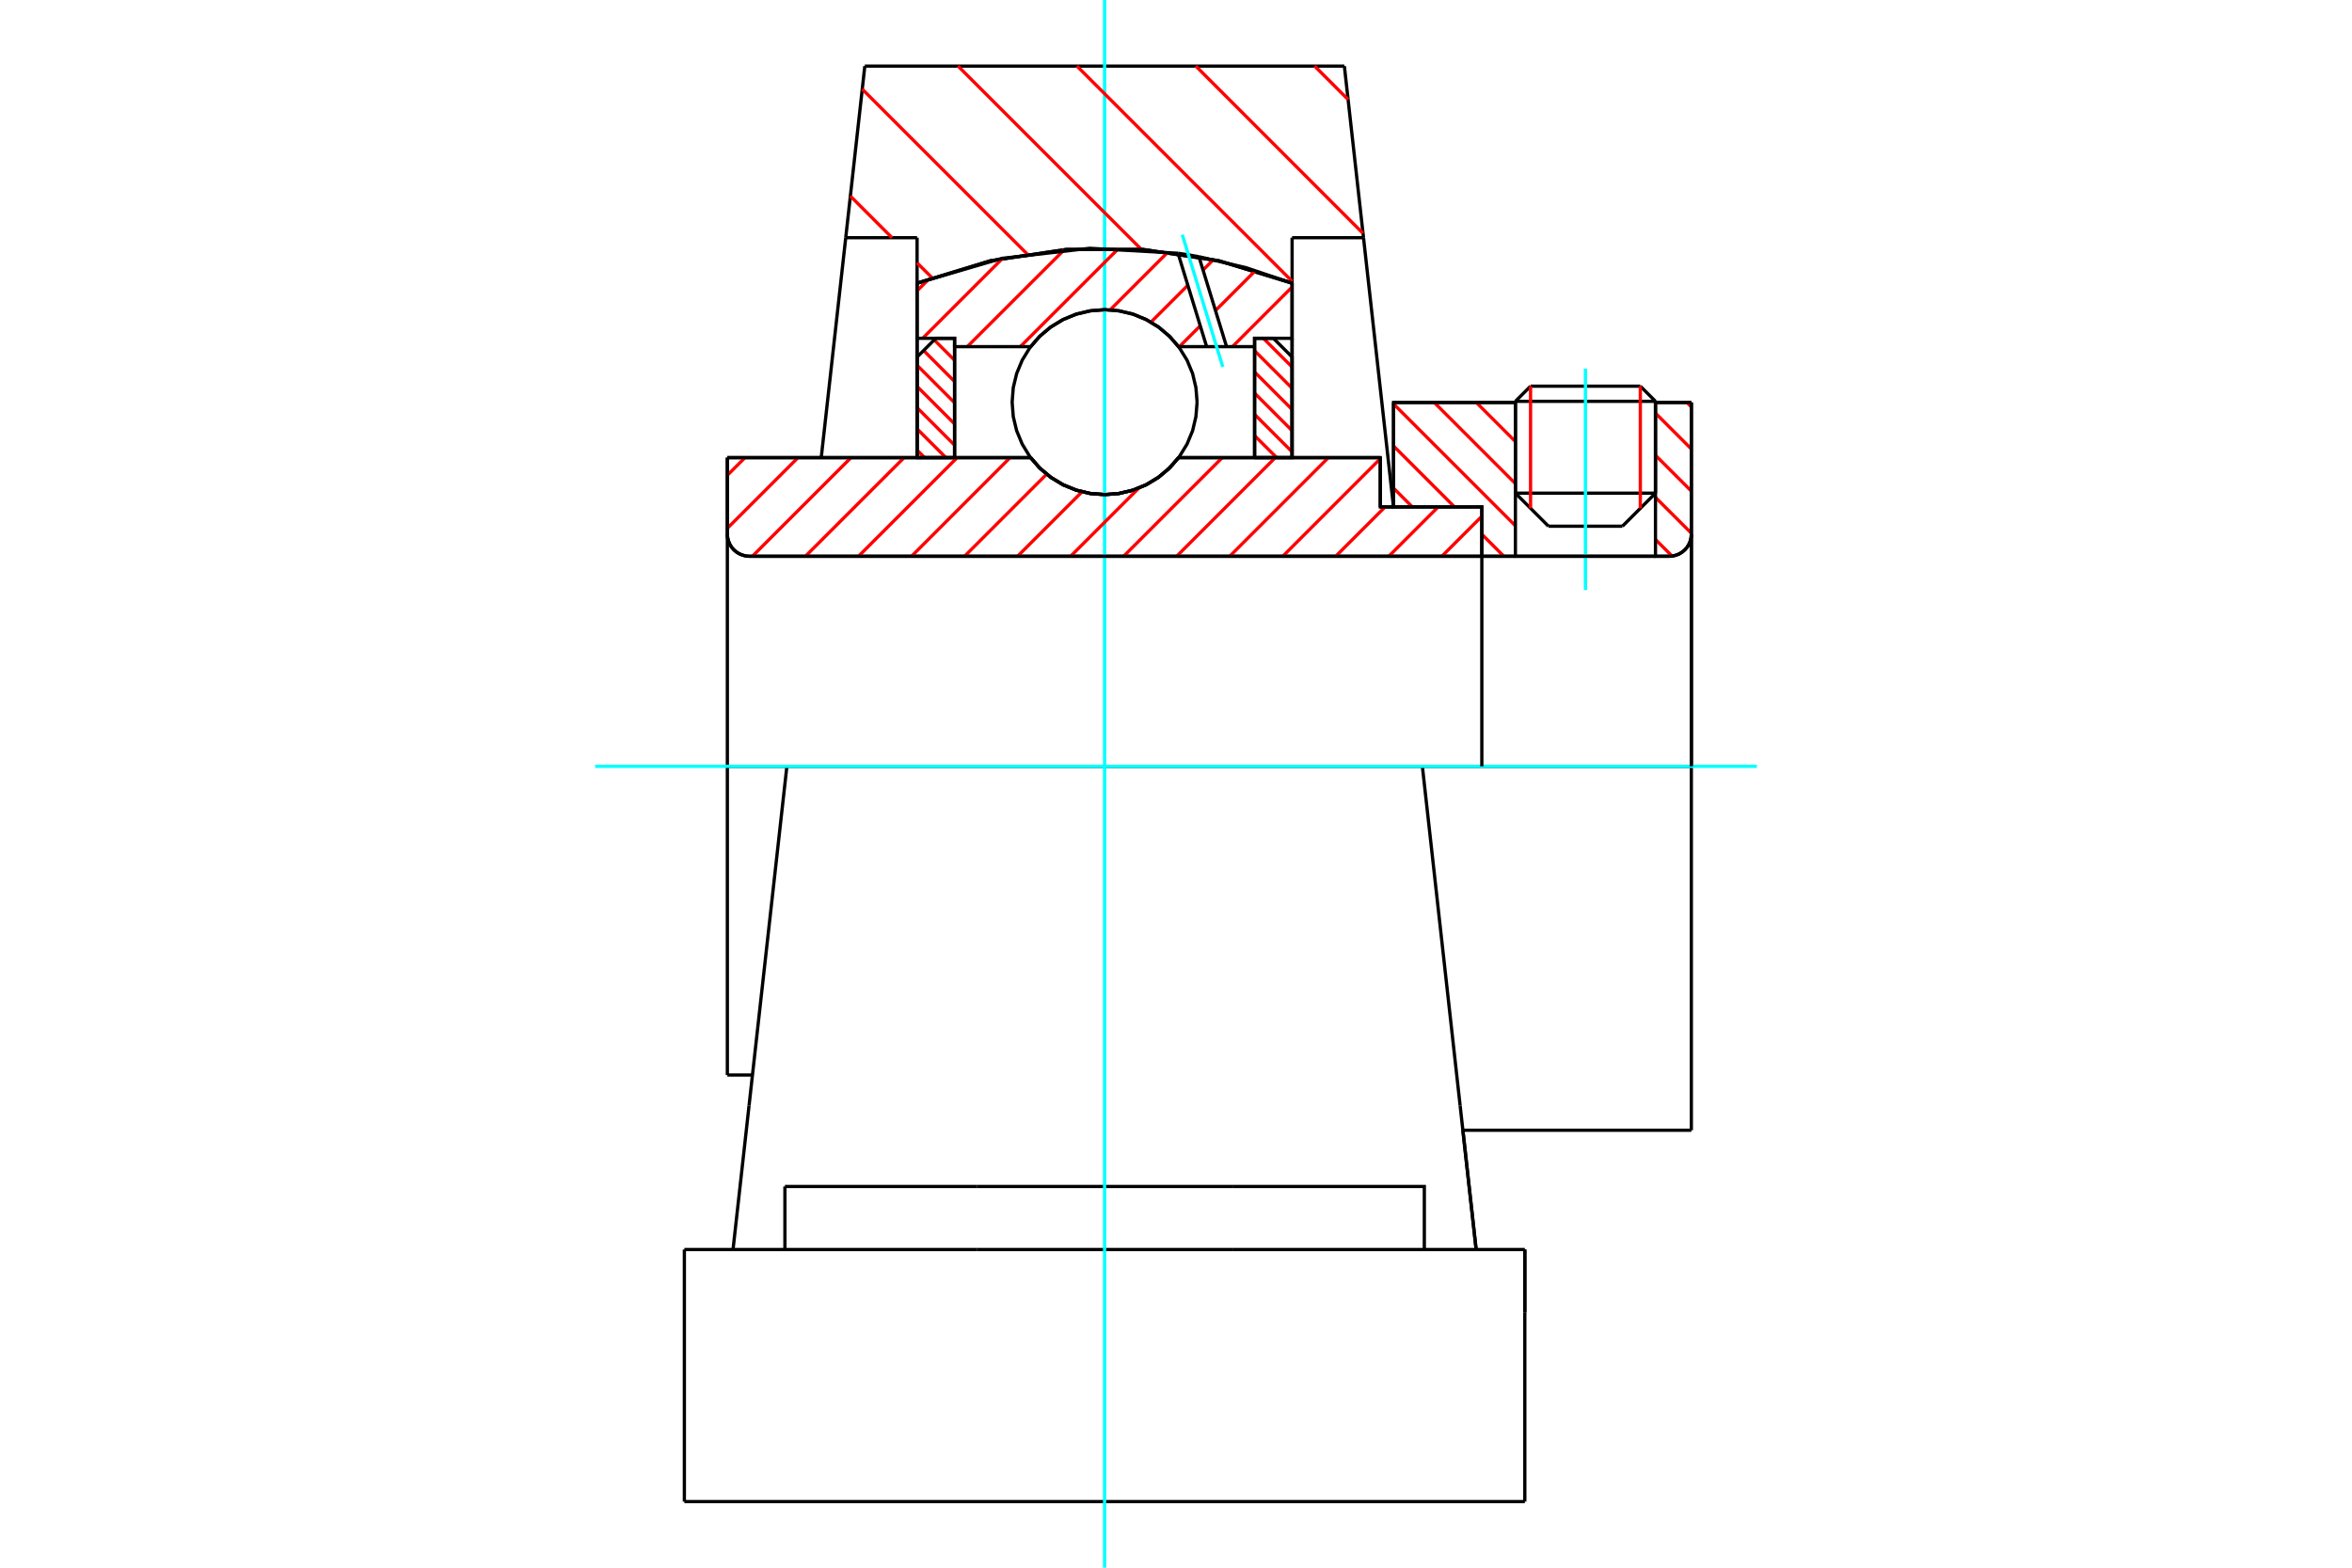 <?xml version="1.0" standalone="no"?>
<!DOCTYPE svg PUBLIC "-//W3C//DTD SVG 1.1//EN"
	"http://www.w3.org/Graphics/SVG/1.1/DTD/svg11.dtd">
<svg xmlns="http://www.w3.org/2000/svg" height="100%" width="100%" viewBox="0 0 36000 24000">
	<rect x="-1800" y="-1200" width="39600" height="26400" style="fill:#FFF"/>
	<g style="fill:none; fill-rule:evenodd" transform="matrix(1 0 0 1 0 0)">
		<g style="fill:none; stroke:#000; stroke-width:50; shape-rendering:geometricPrecision">
			<line x1="21127" y1="7761" x2="21330" y2="7761"/>
			<line x1="21127" y1="7006" x2="21127" y2="7761"/>
			<line x1="12044" y1="11732" x2="11133" y2="11732"/>
			<line x1="11133" y1="16458" x2="11133" y2="11732"/>
			<line x1="11133" y1="7006" x2="15775" y2="7006"/>
			<line x1="18040" y1="7006" x2="21127" y2="7006"/>
			<polyline points="15775,7006 15919,7170 16087,7310 16274,7423 16477,7505 16689,7555 16907,7572 17125,7555 17338,7505 17540,7423 17728,7310 17895,7170 18040,7006"/>
			<polyline points="11133,8178 11137,8231 11150,8283 11170,8331 11198,8377 11232,8417 11272,8451 11318,8479 11367,8499 11418,8512 11471,8516"/>
			<line x1="11133" y1="8178" x2="11133" y2="11732"/>
			<line x1="11133" y1="8178" x2="11133" y2="7006"/>
			<line x1="25339" y1="7550" x2="25339" y2="6161"/>
			<line x1="24833" y1="8056" x2="25339" y2="7550"/>
			<line x1="23195" y1="7550" x2="23701" y2="8056"/>
			<line x1="23195" y1="6161" x2="23195" y2="7550"/>
			<line x1="23195" y1="6161" x2="21330" y2="6161"/>
			<line x1="21330" y1="7761" x2="21330" y2="6161"/>
			<line x1="25550" y1="8516" x2="11471" y2="8516"/>
			<polyline points="25550,8516 25603,8512 25655,8499 25704,8479 25749,8451 25789,8417 25824,8377 25851,8331 25872,8283 25884,8231 25888,8178"/>
			<line x1="25888" y1="6161" x2="25888" y2="8178"/>
			<line x1="25888" y1="6161" x2="25339" y2="6161"/>
			<polyline points="25888,17303 25888,11732 21771,11732"/>
			<line x1="25888" y1="8178" x2="25888" y2="11732"/>
			<line x1="23195" y1="7550" x2="25339" y2="7550"/>
			<line x1="25339" y1="6144" x2="23195" y2="6144"/>
			<line x1="23427" y1="5912" x2="25107" y2="5912"/>
			<line x1="24833" y1="8056" x2="23701" y2="8056"/>
			<line x1="11133" y1="16458" x2="11517" y2="16458"/>
			<line x1="22391" y1="17303" x2="25888" y2="17303"/>
			<line x1="23195" y1="6144" x2="23195" y2="6161"/>
			<line x1="25339" y1="6161" x2="25339" y2="6144"/>
			<line x1="23427" y1="5912" x2="23195" y2="6144"/>
			<line x1="25339" y1="6144" x2="25107" y2="5912"/>
			<line x1="21771" y1="11732" x2="12044" y2="11732"/>
			<line x1="20870" y1="3639" x2="19777" y2="3639"/>
			<line x1="20577" y1="1012" x2="20870" y2="3639"/>
			<line x1="13237" y1="1012" x2="20577" y2="1012"/>
			<line x1="12945" y1="3639" x2="13237" y2="1012"/>
			<line x1="14037" y1="3639" x2="12945" y2="3639"/>
			<line x1="14037" y1="4335" x2="14037" y2="3639"/>
			<polyline points="19777,4335 18655,3992 17494,3819 16321,3819 15160,3992 14037,4335"/>
			<line x1="19777" y1="3639" x2="19777" y2="4335"/>
			<line x1="14037" y1="7006" x2="14037" y2="4335"/>
			<line x1="12570" y1="7006" x2="12945" y2="3639"/>
			<line x1="19777" y1="4335" x2="19777" y2="7006"/>
			<line x1="10475" y1="22988" x2="23339" y2="22988"/>
			<line x1="12014" y1="19129" x2="12014" y2="18164"/>
			<line x1="14950" y1="18164" x2="12014" y2="18164"/>
			<line x1="14950" y1="19129" x2="18865" y2="19129"/>
			<line x1="18865" y1="18164" x2="14950" y2="18164"/>
			<polyline points="21801,19129 21801,18164 18865,18164"/>
			<line x1="22594" y1="19129" x2="22349" y2="16927"/>
			<line x1="11465" y1="16927" x2="11220" y2="19129"/>
			<line x1="18865" y1="19129" x2="23339" y2="19129"/>
			<line x1="22391" y1="17305" x2="22594" y2="19129"/>
			<line x1="20870" y1="3639" x2="21329" y2="7761"/>
			<line x1="23339" y1="19129" x2="23339" y2="20094"/>
			<line x1="12044" y1="11732" x2="11465" y2="16927"/>
			<line x1="23339" y1="20094" x2="23339" y2="19129"/>
			<line x1="23339" y1="22988" x2="23339" y2="20094"/>
			<polyline points="10475,22988 10475,20094 10475,19129"/>
			<line x1="22349" y1="16927" x2="21771" y2="11732"/>
			<line x1="10475" y1="19129" x2="14950" y2="19129"/>
		</g>
		<g style="fill:none; stroke:#0FF; stroke-width:50; shape-rendering:geometricPrecision">
			<line x1="24267" y1="9034" x2="24267" y2="5643"/>
			<line x1="16907" y1="24000" x2="16907" y2="0"/>
			<line x1="9109" y1="11732" x2="26891" y2="11732"/>
		</g>
		<g style="fill:none; stroke:#F00; stroke-width:50; shape-rendering:geometricPrecision">
			<line x1="20122" y1="1012" x2="20634" y2="1524"/>
			<line x1="18303" y1="1012" x2="20862" y2="3572"/>
			<line x1="16484" y1="1012" x2="19777" y2="4306"/>
			<line x1="14664" y1="1012" x2="17473" y2="3821"/>
			<line x1="13198" y1="1365" x2="15723" y2="3890"/>
			<line x1="13016" y1="3002" x2="13653" y2="3639"/>
			<line x1="14037" y1="4024" x2="14266" y2="4252"/>
		</g>
		<g style="fill:none; stroke:#000; stroke-width:50; shape-rendering:geometricPrecision">
			<polyline points="19777,4335 18655,3992 17494,3819 16321,3819 15160,3992 14037,4335"/>
		</g>
		<g style="fill:none; stroke:#F00; stroke-width:50; shape-rendering:geometricPrecision">
			<line x1="25107" y1="5912" x2="25107" y2="7782"/>
			<line x1="23427" y1="7782" x2="23427" y2="5912"/>
			<line x1="14037" y1="6891" x2="14153" y2="7006"/>
			<line x1="14037" y1="6566" x2="14478" y2="7006"/>
			<line x1="14037" y1="6241" x2="14611" y2="6815"/>
			<line x1="14037" y1="5916" x2="14611" y2="6490"/>
			<line x1="14037" y1="5592" x2="14611" y2="6166"/>
			<line x1="14137" y1="5366" x2="14611" y2="5841"/>
			<line x1="14299" y1="5204" x2="14611" y2="5516"/>
			<line x1="14599" y1="5179" x2="14611" y2="5192"/>
		</g>
		<g style="fill:none; stroke:#000; stroke-width:50; shape-rendering:geometricPrecision">
			<polyline points="14611,7006 14611,5179 14324,5179 14037,5466 14037,7006 14611,7006"/>
		</g>
		<g style="fill:none; stroke:#F00; stroke-width:50; shape-rendering:geometricPrecision">
			<line x1="19337" y1="5179" x2="19777" y2="5619"/>
			<line x1="19203" y1="5370" x2="19777" y2="5944"/>
			<line x1="19203" y1="5695" x2="19777" y2="6269"/>
			<line x1="19203" y1="6019" x2="19777" y2="6593"/>
			<line x1="19203" y1="6344" x2="19777" y2="6918"/>
			<line x1="19203" y1="6669" x2="19541" y2="7006"/>
			<line x1="19203" y1="6993" x2="19216" y2="7006"/>
		</g>
		<g style="fill:none; stroke:#000; stroke-width:50; shape-rendering:geometricPrecision">
			<polyline points="19203,7006 19203,5179 19490,5179 19777,5466 19777,7006 19203,7006"/>
			<polyline points="18323,6157 18305,5935 18254,5719 18169,5514 18052,5325 17908,5156 17739,5012 17550,4895 17345,4810 17129,4759 16907,4741 16686,4759 16470,4810 16265,4895 16075,5012 15906,5156 15762,5325 15646,5514 15561,5719 15509,5935 15492,6157 15509,6378 15561,6594 15646,6799 15762,6989 15906,7158 16075,7302 16265,7418 16470,7503 16686,7555 16907,7572 17129,7555 17345,7503 17550,7418 17739,7302 17908,7158 18052,6989 18169,6799 18254,6594 18305,6378 18323,6157"/>
		</g>
		<g style="fill:none; stroke:#F00; stroke-width:50; shape-rendering:geometricPrecision">
			<line x1="25820" y1="6161" x2="25888" y2="6230"/>
			<line x1="25339" y1="6325" x2="25888" y2="6874"/>
			<line x1="25339" y1="6970" x2="25888" y2="7519"/>
			<line x1="25339" y1="7615" x2="25888" y2="8163"/>
			<line x1="25339" y1="8259" x2="25593" y2="8513"/>
			<line x1="22596" y1="6161" x2="23195" y2="6760"/>
			<line x1="21952" y1="6161" x2="23195" y2="7404"/>
			<line x1="21330" y1="6184" x2="23195" y2="8049"/>
			<line x1="21330" y1="6828" x2="22263" y2="7761"/>
			<line x1="22681" y1="8179" x2="23018" y2="8516"/>
			<line x1="21330" y1="7473" x2="21618" y2="7761"/>
		</g>
		<g style="fill:none; stroke:#000; stroke-width:50; shape-rendering:geometricPrecision">
			<line x1="25888" y1="11732" x2="25888" y2="6161"/>
			<polyline points="25550,8516 25603,8512 25655,8499 25704,8479 25749,8451 25789,8417 25824,8377 25851,8331 25872,8283 25884,8231 25888,8178"/>
			<polyline points="25550,8516 25339,8516 25339,6161"/>
			<polyline points="25339,8516 23195,8516 23195,6161"/>
			<polyline points="23195,8516 22681,8516 22681,11732"/>
			<polyline points="22681,8516 22681,7761 21330,7761 21330,6161 23195,6161"/>
			<line x1="25339" y1="6161" x2="25888" y2="6161"/>
		</g>
		<g style="fill:none; stroke:#F00; stroke-width:50; shape-rendering:geometricPrecision">
			<line x1="19777" y1="4394" x2="18864" y2="5307"/>
			<line x1="19216" y1="4143" x2="18604" y2="4755"/>
			<line x1="18371" y1="4988" x2="18052" y2="5307"/>
			<line x1="18570" y1="3977" x2="18414" y2="4134"/>
			<line x1="18181" y1="4367" x2="17616" y2="4932"/>
			<line x1="17876" y1="3860" x2="16992" y2="4744"/>
			<line x1="17122" y1="3803" x2="15617" y2="5307"/>
			<line x1="16287" y1="3826" x2="14805" y2="5307"/>
			<line x1="15344" y1="3957" x2="14122" y2="5179"/>
			<line x1="14219" y1="4270" x2="14037" y2="4452"/>
		</g>
		<g style="fill:none; stroke:#000; stroke-width:50; shape-rendering:geometricPrecision">
			<polyline points="14037,7006 14037,5179 14037,4335"/>
			<polyline points="18031,3877 16680,3801 15336,3955 14037,4335"/>
			<polyline points="18351,3930 18191,3902 18031,3877"/>
			<polyline points="19777,4335 19074,4099 18351,3930"/>
			<polyline points="19777,4335 19777,5179 19203,5179 19203,5307 19203,7006"/>
			<polyline points="19203,5307 18774,5307 18469,5307 18040,5307 17895,5143 17728,5003 17540,4891 17338,4808 17125,4758 16907,4741 16689,4758 16477,4808 16274,4891 16087,5003 15919,5143 15775,5307 14611,5307 14611,7006"/>
			<polyline points="14611,5307 14611,5179 14037,5179"/>
			<line x1="19777" y1="5179" x2="19777" y2="7006"/>
		</g>
		<g style="fill:none; stroke:#0FF; stroke-width:50; shape-rendering:geometricPrecision">
			<line x1="18716" y1="5617" x2="18096" y2="3593"/>
		</g>
		<g style="fill:none; stroke:#000; stroke-width:50; shape-rendering:geometricPrecision">
			<line x1="18469" y1="5307" x2="18031" y2="3877"/>
			<line x1="18774" y1="5307" x2="18351" y2="3930"/>
		</g>
		<g style="fill:none; stroke:#F00; stroke-width:50; shape-rendering:geometricPrecision">
			<line x1="22681" y1="7904" x2="22069" y2="8516"/>
			<line x1="22012" y1="7761" x2="21257" y2="8516"/>
			<line x1="21200" y1="7761" x2="20445" y2="8516"/>
			<line x1="21127" y1="7022" x2="19634" y2="8516"/>
			<line x1="20332" y1="7006" x2="18822" y2="8516"/>
			<line x1="19520" y1="7006" x2="18010" y2="8516"/>
			<line x1="18708" y1="7006" x2="17198" y2="8516"/>
			<line x1="17432" y1="7471" x2="16387" y2="8516"/>
			<line x1="16562" y1="7529" x2="15575" y2="8516"/>
			<line x1="16020" y1="7259" x2="14763" y2="8516"/>
			<line x1="15461" y1="7006" x2="13952" y2="8516"/>
			<line x1="14650" y1="7006" x2="13140" y2="8516"/>
			<line x1="13838" y1="7006" x2="12328" y2="8516"/>
			<line x1="13026" y1="7006" x2="11516" y2="8516"/>
			<line x1="12214" y1="7006" x2="11133" y2="8087"/>
			<line x1="11403" y1="7006" x2="11133" y2="7276"/>
		</g>
		<g style="fill:none; stroke:#000; stroke-width:50; shape-rendering:geometricPrecision">
			<polyline points="11133,7006 11133,8178 11137,8231 11150,8283 11170,8331 11198,8377 11232,8417 11272,8451 11318,8479 11367,8499 11418,8512 11471,8516 22681,8516 22681,7761 21127,7761 21127,7006 18040,7006"/>
			<polyline points="15775,7006 15919,7170 16087,7310 16274,7423 16477,7505 16689,7555 16907,7572 17125,7555 17338,7505 17540,7423 17728,7310 17895,7170 18040,7006"/>
			<polyline points="15775,7006 11707,7006 11133,7006"/>
		</g>
	</g>
</svg>
